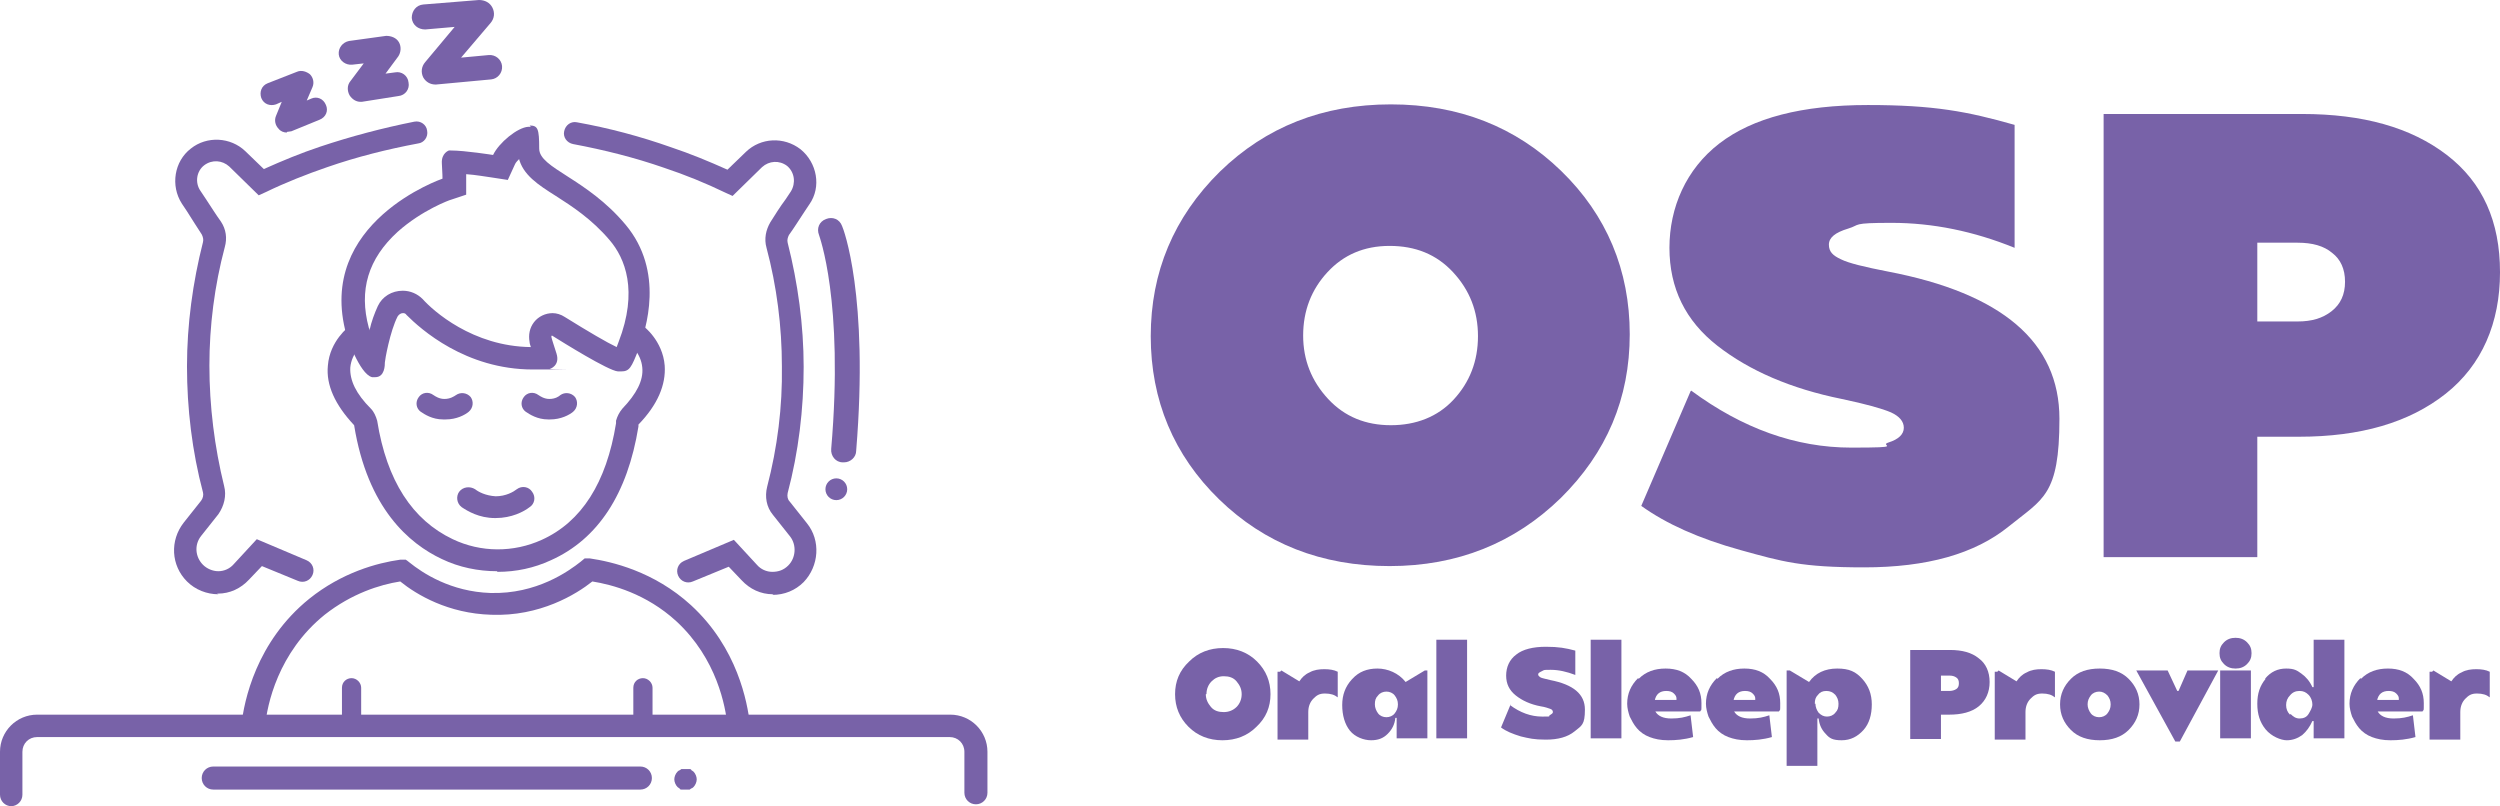 <?xml version="1.0" encoding="UTF-8"?>
<svg id="Layer_1" data-name="Layer 1" xmlns="http://www.w3.org/2000/svg" version="1.1" viewBox="0 0 390.4 125.9">
  <defs>
    <style>
      .cls-1 {
        fill: #7862a8;
        stroke-width: 0px;
      }
    </style>
  </defs>
  <g>
    <g>
      <path class="cls-1" d="M190.5,26.8c7.2-7,16.1-10.5,26.7-10.5s19.5,3.5,26.6,10.4c7.1,6.9,10.7,15.5,10.7,25.5s-3.6,18.5-10.8,25.6c-7.2,7-16.1,10.6-26.7,10.6s-19.5-3.5-26.6-10.4c-7.1-6.9-10.7-15.5-10.7-25.5s3.6-18.6,10.8-25.7ZM203.5,52.4c0,3.8,1.3,7.1,3.9,9.9,2.6,2.8,5.9,4.1,9.8,4.1s7.3-1.3,9.8-4c2.5-2.7,3.8-6,3.8-9.9s-1.3-7.2-3.9-10c-2.6-2.8-5.9-4.1-9.9-4.1s-7.2,1.4-9.7,4.1c-2.5,2.7-3.8,6-3.8,9.9Z"/>
      <path class="cls-1" d="M264.1,61c8,5.9,16.3,8.9,25,8.9s4.2-.3,5.8-.8c1.6-.5,2.4-1.3,2.4-2.3s-.7-1.8-2-2.4c-1.4-.6-3.9-1.3-7.7-2.1-7.9-1.6-14.4-4.4-19.4-8.3-5-3.9-7.5-9-7.5-15.3s2.6-12.3,7.8-16.3c5.2-4,12.9-6,23.2-6s15.5,1,22.9,3.1v19.2c-6.4-2.6-12.8-3.9-19.2-3.9s-4.8.3-6.8.9-3,1.4-3,2.5.6,1.7,1.9,2.3c1.2.6,3.7,1.2,7.3,1.9,17.8,3.4,26.8,11,26.8,23s-2.6,12.5-7.9,16.8c-5.3,4.3-12.8,6.4-22.6,6.4s-12.8-.9-19.3-2.7c-6.5-1.8-11.6-4.1-15.5-6.9l7.7-17.9Z"/>
      <path class="cls-1" d="M328.5,87V17.8h31c9.5,0,17,2.1,22.6,6.4s8.3,10.4,8.3,18.3-2.8,14.5-8.5,19c-5.7,4.5-13.3,6.7-22.9,6.7h-6.5v18.8h-24ZM352.5,50.2h6.3c2.2,0,3.9-.5,5.3-1.6,1.4-1.1,2.1-2.6,2.1-4.6s-.7-3.5-2-4.5c-1.3-1.1-3.1-1.6-5.4-1.6h-6.3v12.3Z"/>
    </g>
    <g>
      <path class="cls-1" d="M185.7,103.3c1.4-1.4,3.2-2.1,5.3-2.1s3.9.7,5.3,2.1c1.4,1.4,2.1,3.1,2.1,5.1s-.7,3.7-2.2,5.1c-1.4,1.4-3.2,2.1-5.3,2.1s-3.9-.7-5.3-2.1c-1.4-1.4-2.1-3.1-2.1-5.1s.7-3.7,2.2-5.1ZM188.3,108.4c0,.8.3,1.4.8,2,.5.6,1.2.8,2,.8s1.5-.3,2-.8.8-1.2.8-2-.3-1.4-.8-2c-.5-.6-1.2-.8-2-.8s-1.4.3-1.9.8c-.5.5-.8,1.2-.8,2Z"/>
      <path class="cls-1" d="M200.1,104.7l2.8,1.7h0c.4-.6.9-1.1,1.6-1.4.7-.4,1.5-.5,2.3-.5s1.5.1,2.1.4v4c-.5-.4-1.1-.6-2-.6s-1.3.3-1.8.8c-.5.5-.8,1.2-.8,2.1v4.3h-4.8v-10.6h.4Z"/>
      <path class="cls-1" d="M211.2,106c1-1.1,2.3-1.6,3.9-1.6s3.3.7,4.4,2.1h0l3-1.8h.4v10.6h-4.8v-3.2h-.2c-.1,1-.5,1.8-1.2,2.5-.7.7-1.5,1-2.6,1s-2.5-.5-3.3-1.5c-.8-1-1.2-2.4-1.2-4s.5-2.9,1.5-4ZM214.7,110c0,.5.2,1,.5,1.4.3.4.8.6,1.3.6s1-.2,1.3-.6c.3-.4.5-.8.5-1.4s-.2-1-.5-1.4c-.3-.4-.8-.6-1.3-.6s-1,.2-1.3.6c-.4.4-.5.8-.5,1.4Z"/>
      <path class="cls-1" d="M224.3,115.3v-15.4h4.8v15.4h-4.8Z"/>
      <path class="cls-1" d="M235.8,110.1c1.6,1.2,3.3,1.8,5,1.8s.9,0,1.2-.2.5-.3.5-.5-.1-.4-.4-.5c-.3-.1-.8-.3-1.5-.4-1.6-.3-2.9-.9-3.9-1.7-1-.8-1.5-1.8-1.5-3.1s.5-2.5,1.6-3.3c1-.8,2.6-1.2,4.6-1.2s3.1.2,4.6.6v3.8c-1.3-.5-2.6-.8-3.8-.8s-1,0-1.4.2-.6.3-.6.5.1.3.4.5c.2.1.7.2,1.5.4,3.6.7,5.4,2.2,5.4,4.6s-.5,2.5-1.6,3.4c-1.1.9-2.6,1.3-4.5,1.3s-2.6-.2-3.9-.5c-1.3-.4-2.3-.8-3.1-1.4l1.5-3.6Z"/>
      <path class="cls-1" d="M248.4,115.3v-15.4h4.8v15.4h-4.8Z"/>
      <path class="cls-1" d="M255.9,106c1.1-1.1,2.5-1.6,4.2-1.6s3,.5,4,1.6c1.1,1.1,1.6,2.3,1.6,3.8s0,.9-.2,1.3h-7c.4.7,1.2,1.1,2.5,1.1s2.1-.2,3-.5l.4,3.4c-1.4.4-2.7.5-3.9.5s-2.1-.2-2.9-.5-1.5-.8-2-1.4-.8-1.2-1.1-1.8c-.2-.6-.4-1.3-.4-2,0-1.6.6-2.9,1.7-4ZM258.4,109.3h3.4c0,0,0-.1,0-.2,0-.3-.1-.5-.4-.8-.3-.3-.7-.4-1.2-.4-1,0-1.6.5-1.8,1.5Z"/>
      <path class="cls-1" d="M268.2,106c1.1-1.1,2.5-1.6,4.2-1.6s3,.5,4,1.6c1.1,1.1,1.6,2.3,1.6,3.8s0,.9-.2,1.3h-7c.4.7,1.2,1.1,2.5,1.1s2.1-.2,3-.5l.4,3.4c-1.4.4-2.7.5-3.9.5s-2.1-.2-2.9-.5-1.5-.8-2-1.4-.8-1.2-1.1-1.8c-.2-.6-.4-1.3-.4-2,0-1.6.6-2.9,1.7-4ZM270.7,109.3h3.4c0,0,0-.1,0-.2,0-.3-.1-.5-.4-.8-.3-.3-.7-.4-1.2-.4-1,0-1.6.5-1.8,1.5Z"/>
      <path class="cls-1" d="M279.5,104.7l3,1.8h0c1-1.4,2.5-2.1,4.4-2.1s2.9.5,3.9,1.6c1,1.1,1.5,2.4,1.5,4s-.4,3-1.3,4c-.9,1-2,1.6-3.4,1.6s-1.9-.3-2.5-1c-.6-.6-1-1.4-1.1-2.4h-.2v7.4h-4.8v-14.9h.4ZM283.5,109.9c0,.5.2,1,.5,1.4.4.4.8.6,1.3.6s1-.2,1.3-.6c.4-.4.5-.8.5-1.4s-.2-1-.5-1.4c-.4-.4-.8-.6-1.4-.6s-1,.2-1.3.6c-.4.4-.5.8-.5,1.4Z"/>
      <path class="cls-1" d="M298.3,115.3v-13.8h6.2c1.9,0,3.4.4,4.5,1.3,1.1.8,1.7,2.1,1.7,3.7s-.6,2.9-1.7,3.8c-1.1.9-2.7,1.3-4.6,1.3h-1.3v3.8h-4.8ZM303.1,107.9h1.3c.4,0,.8-.1,1.1-.3.3-.2.4-.5.4-.9s-.1-.7-.4-.9c-.3-.2-.6-.3-1.1-.3h-1.3v2.5Z"/>
      <path class="cls-1" d="M312.1,104.7l2.8,1.7h0c.4-.6.9-1.1,1.6-1.4.7-.4,1.5-.5,2.3-.5s1.5.1,2.1.4v4c-.5-.4-1.1-.6-2-.6s-1.3.3-1.8.8c-.5.5-.8,1.2-.8,2.1v4.3h-4.8v-10.6h.4Z"/>
      <path class="cls-1" d="M323.4,106c1.1-1.1,2.6-1.6,4.5-1.6s3.4.5,4.5,1.6c1.1,1.1,1.7,2.4,1.7,4s-.6,2.9-1.7,4c-1.1,1.1-2.6,1.6-4.5,1.6s-3.4-.5-4.5-1.6c-1.1-1.1-1.7-2.4-1.7-4s.6-2.9,1.7-4ZM326,110c0,.5.2,1,.5,1.4.3.4.8.6,1.3.6s1-.2,1.3-.6.5-.8.5-1.4-.2-1-.5-1.4c-.4-.4-.8-.6-1.3-.6s-1,.2-1.3.6c-.3.4-.5.8-.5,1.4Z"/>
      <path class="cls-1" d="M333.6,104.7h4.9l1.5,3.2h.2l1.4-3.2h4.8l-6,11.1h-.7l-6.1-11.1Z"/>
      <path class="cls-1" d="M347.3,100.3c.5-.5,1.1-.7,1.8-.7s1.3.2,1.8.7.7,1,.7,1.7-.2,1.2-.7,1.7c-.5.5-1.1.7-1.8.7s-1.3-.2-1.8-.7c-.5-.5-.7-1-.7-1.7s.2-1.2.7-1.7ZM351.5,104.7v10.6h-4.8v-10.6h4.8Z"/>
      <path class="cls-1" d="M353.7,106c.9-1.1,2-1.6,3.3-1.6s1.7.3,2.4.8c.7.5,1.3,1.2,1.7,2.1h.2v-7.4h4.8v15.4h-4.8v-2.7h-.2c-.4.9-.9,1.6-1.6,2.2-.7.5-1.5.8-2.4.8s-2.4-.6-3.3-1.7c-.9-1.1-1.3-2.4-1.3-4s.4-2.8,1.3-3.9ZM357.7,111.5c.4.4.8.7,1.4.7s1.1-.2,1.4-.7.6-1,.6-1.5-.2-1.1-.6-1.5-.8-.6-1.4-.6-1.1.2-1.5.7c-.4.4-.6.9-.6,1.5s.2,1.1.6,1.5Z"/>
      <path class="cls-1" d="M368.7,106c1.1-1.1,2.5-1.6,4.2-1.6s3,.5,4,1.6c1.1,1.1,1.6,2.3,1.6,3.8s0,.9-.2,1.3h-7c.4.7,1.2,1.1,2.5,1.1s2.1-.2,3-.5l.4,3.4c-1.4.4-2.7.5-3.9.5s-2.1-.2-2.9-.5-1.5-.8-2-1.4c-.5-.6-.8-1.2-1.1-1.8-.2-.6-.4-1.3-.4-2,0-1.6.6-2.9,1.7-4ZM371.2,109.3h3.4c0,0,0-.1,0-.2,0-.3-.1-.5-.4-.8-.3-.3-.7-.4-1.2-.4-1,0-1.6.5-1.8,1.5Z"/>
      <path class="cls-1" d="M380,104.7l2.8,1.7h0c.4-.6.9-1.1,1.6-1.4.7-.4,1.5-.5,2.3-.5s1.5.1,2.1.4v4c-.5-.4-1.1-.6-2-.6s-1.3.3-1.8.8c-.5.5-.8,1.2-.8,2.1v4.3h-4.8v-10.6h.4Z"/>
    </g>
  </g>
  <g>
    <path class="cls-1" d="M41.2,113.6l-3.5-.4c.4-3.7,2.3-13,10.6-19.7,5.1-4.1,10.6-5.6,14.2-6.1h.8c0-.1.6.4.6.4,2.1,1.7,6.5,4.6,12.7,4.8,7.2.2,12.2-3.4,14.1-4.9l.6-.5h.8c3.4.5,10,2,15.8,7.3,7.3,6.7,8.8,15.2,9.2,18.5l-3.5.3c-.3-2.9-1.6-10.4-8-16.3-4.7-4.3-10-5.7-13.1-6.2-2.5,2-8.2,5.5-15.8,5.2-6.7-.2-11.6-3.1-14.2-5.2-3.2.5-7.6,1.9-11.8,5.2-7.3,5.9-9,14.1-9.3,17.4Z"/>
    <path class="cls-1" d="M81,24.6c.6,2.7,3.1,4.3,5.8,6,2.5,1.6,5.6,3.6,8.4,6.9,2.4,2.8,4.5,7.9,1.4,15.9-.1.3-.2.5-.3.8-1.5-.7-4.4-2.4-8.1-4.7-.6-.4-1.3-.6-1.9-.6-1.1,0-2.2.5-2.9,1.4-.7.9-.9,2-.7,3.1,0,.2.1.5.2.8-9.1-.1-15.3-5.7-16.9-7.5-.8-.8-1.9-1.3-3.1-1.3-1.7,0-3.2.9-3.9,2.4-.5,1.1-1,2.4-1.3,3.8,0-.1,0-.3-.1-.4-1.6-5.9-.1-10.8,4.5-15,3.8-3.4,8.2-5,8.3-5l2.4-.8v-2.5s0-.3,0-.7c1.5.1,3.1.4,3.9.5l2.6.4,1.1-2.4c.1-.3.5-.7.9-1.1M82.9,19.8c-.1,0-.3,0-.4,0-1.7.1-4.6,2.5-5.5,4.4,0,0-4.4-.7-6.6-.7-.1,0-.2,0-.3,0,0,0-1.2.4-1.1,2,.1,1.6.1,2.4.1,2.4,0,0-19.9,6.8-15,24.4,0,0,2,6.1,4,6.6.2,0,.3,0,.5,0,1.5,0,1.5-1.9,1.5-2.3,0-.3.8-4.9,2-7.2.2-.3.5-.5.8-.5.2,0,.4,0,.6.3,2.2,2.2,9.2,8.5,19.7,8.5s1.8,0,2.7-.1c0,0,1.6-.5,1-2.4-.4-1.3-.7-2.1-.8-2.6,0,0,0-.2.1-.2s0,0,0,0c1.6,1,8.8,5.5,10.3,5.6.2,0,.4,0,.5,0,1.3,0,1.6-.6,2.7-3.4,1.2-3.2,4.1-12.2-2-19.5-6.1-7.3-13.5-8.8-13.5-11.9s-.2-3.6-1.5-3.6h0Z"/>
    <path class="cls-1" d="M77.6,89.2c-2.9,0-5.9-.6-8.6-1.9-5.1-2.4-11.6-7.9-13.7-20.9h0c-3-3.2-4.4-6.3-4.1-9.3.3-3.9,3.3-6.1,3.4-6.2l2.1,2.8s-1.8,1.4-2,3.7c-.1,2,.9,4.1,3.2,6.4.5.5.8,1.2,1,1.9h0c1.5,9.4,5.5,15.5,11.8,18.5,4.4,2.1,9.5,2.1,13.9.1,6.2-2.8,10.1-8.9,11.6-18.2v-.4c.2-.7.5-1.3,1-1.9,2.2-2.3,3.3-4.4,3.1-6.4-.2-2.3-2-3.7-2-3.7l2.1-2.8c.1,0,3.1,2.3,3.4,6.2.2,3-1.1,6.1-4.1,9.2v.3c-1.7,10.5-6.3,17.6-13.7,20.9-2.6,1.2-5.4,1.8-8.3,1.8Z"/>
    <path class="cls-1" d="M69.2,65.5s0,0,0,0c-1.7,0-2.9-.8-3.5-1.2-.7-.5-.9-1.5-.3-2.3.5-.7,1.5-.9,2.3-.3.3.2.9.6,1.7.6.9,0,1.5-.4,1.8-.6.7-.5,1.7-.4,2.3.3.5.7.4,1.7-.3,2.3-.6.5-1.9,1.2-3.6,1.2Z"/>
    <path class="cls-1" d="M85.6,65.5s0,0,0,0c-1.7,0-2.9-.8-3.5-1.2-.7-.5-.9-1.5-.3-2.3.5-.7,1.5-.9,2.3-.3.3.2.9.6,1.7.6,0,0,0,0,0,0,.9,0,1.5-.4,1.7-.6.7-.5,1.7-.4,2.3.3.5.7.4,1.7-.3,2.3-.6.5-1.9,1.2-3.6,1.2Z"/>
    <path class="cls-1" d="M77.4,80.9s0,0-.1,0c-2.5,0-4.3-1.1-5.2-1.7-.8-.6-.9-1.7-.4-2.4.6-.8,1.7-.9,2.5-.4.5.4,1.6,1,3.2,1.1,1.6,0,2.8-.7,3.3-1.1.8-.6,1.9-.4,2.4.4.6.8.4,1.9-.4,2.4-.9.7-2.8,1.7-5.3,1.7Z"/>
    <path class="cls-1" d="M1.8,125.9c-1,0-1.8-.8-1.8-1.8v-6.7c0-3.2,2.6-5.8,5.8-5.8h142.6c3.2,0,5.8,2.6,5.8,5.8v6.4c0,1-.8,1.8-1.8,1.8s-1.8-.8-1.8-1.8v-6.4c0-1.3-1-2.3-2.3-2.3H5.8c-1.3,0-2.3,1-2.3,2.3v6.7c0,1-.8,1.8-1.8,1.8Z"/>
    <path class="cls-1" d="M100,123.3H33.3c-1,0-1.8-.8-1.8-1.8s.8-1.8,1.8-1.8h66.7c1,0,1.8.8,1.8,1.8s-.8,1.8-1.8,1.8Z"/>
    <path class="cls-1" d="M107,123.3c-.1,0-.2,0-.3,0-.1,0-.2,0-.3,0-.1,0-.2,0-.3-.2,0,0-.2-.1-.3-.2-.3-.3-.5-.8-.5-1.2s.2-.9.5-1.2c0,0,.2-.2.3-.2,0,0,.2-.1.3-.2.1,0,.2,0,.3,0,.2,0,.5,0,.7,0,.1,0,.2,0,.3,0,.1,0,.2,0,.3.2,0,0,.2.1.3.2.3.3.5.8.5,1.2s-.2.9-.5,1.2c0,0-.2.2-.3.2,0,0-.2.1-.3.2-.1,0-.2,0-.3,0-.1,0-.2,0-.3,0Z"/>
    <path class="cls-1" d="M120.8,92.8s0,0-.1,0c-1.9,0-3.6-.8-4.9-2.2l-2-2.1-5.6,2.3c-.9.4-1.9,0-2.3-.9s0-1.9.9-2.3l7.8-3.3,3.6,3.9c.6.7,1.5,1.1,2.4,1.1,1,0,1.8-.3,2.5-1,1.2-1.2,1.3-3.2.3-4.5l-2.7-3.4c-1-1.2-1.3-2.8-.9-4.4,1.6-6.1,2.4-12.5,2.3-18.8,0-6.2-.8-12.5-2.4-18.5-.4-1.4-.1-2.8.6-4,.7-1.1,1.5-2.4,2.4-3.6l.8-1.2c.8-1.3.6-3-.6-4-1.2-.9-2.8-.8-3.9.2l-4.6,4.5-1.1-.5c-3.1-1.5-6.3-2.8-9.6-3.9-4.6-1.6-9.4-2.8-14.2-3.7-1-.2-1.6-1.1-1.4-2,.2-1,1.1-1.6,2-1.4,5,.9,9.9,2.2,14.7,3.9,3,1,5.9,2.2,8.8,3.5l2.9-2.8c2.3-2.2,5.9-2.4,8.5-.4,2.6,2.1,3.3,5.9,1.4,8.6l-.8,1.2c-.8,1.2-1.6,2.5-2.4,3.6-.2.4-.3.8-.2,1.2,1.6,6.3,2.5,12.9,2.5,19.4,0,6.6-.8,13.3-2.5,19.7-.1.5,0,1,.3,1.3l2.7,3.4c2.2,2.7,1.9,6.7-.5,9.2-1.3,1.3-3,2-4.9,2Z"/>
    <path class="cls-1" d="M34.1,92.8c-1.8,0-3.6-.7-4.9-2-2.5-2.5-2.7-6.4-.5-9.2l2.7-3.4c.3-.4.4-.9.3-1.3-1.7-6.4-2.5-13.1-2.5-19.7,0-6.5.9-13.1,2.5-19.4.1-.4,0-.8-.2-1.2-.7-1.1-1.5-2.3-2.3-3.6l-.8-1.2c-1.8-2.8-1.2-6.6,1.4-8.6,2.5-2,6.2-1.8,8.5.4l2.9,2.8c2.9-1.3,5.8-2.5,8.8-3.5,4.8-1.6,9.7-2.9,14.7-3.9,1-.2,1.9.5,2,1.4.2,1-.5,1.9-1.4,2-4.8.9-9.6,2.1-14.2,3.7-3.2,1.1-6.5,2.4-9.6,3.9l-1.1.5-4.6-4.5c-1.1-1-2.7-1.1-3.9-.2-1.2.9-1.5,2.7-.6,4l.8,1.2c.8,1.2,1.6,2.5,2.4,3.6.8,1.2,1,2.6.6,4-1.6,6-2.4,12.3-2.4,18.5,0,6.3.8,12.7,2.3,18.8.4,1.5,0,3.1-.9,4.4l-2.7,3.4c-1.1,1.4-.9,3.3.3,4.5.6.6,1.5,1,2.4,1s0,0,0,0c.9,0,1.8-.4,2.4-1.1l3.6-3.9,7.8,3.3c.9.4,1.3,1.4.9,2.3-.4.9-1.4,1.3-2.3.9l-5.6-2.3-2,2.1c-1.3,1.4-3,2.2-4.9,2.2,0,0,0,0-.1,0Z"/>
    <path class="cls-1" d="M44.8,20.7c-.5,0-1-.2-1.3-.6-.5-.5-.7-1.3-.4-2l.9-2.2-.9.4c-.9.3-1.9,0-2.3-1-.3-.9,0-1.9,1-2.3l4.6-1.8c.7-.3,1.5,0,2,.4.5.5.7,1.3.4,2l-.9,2.1.7-.3c.9-.4,1.9,0,2.3,1,.4.9,0,1.9-1,2.3l-4.4,1.8c-.2,0-.5.1-.7.1ZM46.3,19.5h0s0,0,0,0ZM47.7,14.5h0s0,0,0,0Z"/>
    <path class="cls-1" d="M56.3,15.9c-.7,0-1.3-.4-1.7-1-.4-.7-.4-1.6.1-2.2l2.1-2.8-1.8.2c-1,.1-2-.6-2.1-1.6-.1-1,.6-1.9,1.6-2.1l5.8-.8c.8,0,1.6.3,2,1,.4.7.3,1.6-.1,2.2l-2,2.7,1.5-.2c1-.2,2,.5,2.1,1.6.2,1-.5,2-1.6,2.1l-5.7.9c-.1,0-.2,0-.3,0ZM56.1,12.2s0,0,0,0h0ZM59.3,6.6h0s0,0,0,0Z"/>
    <path class="cls-1" d="M68,13.2c-.8,0-1.5-.4-1.9-1.1-.4-.8-.3-1.7.3-2.4l4.6-5.5-4.6.4c-1.1,0-2-.7-2.1-1.8,0-1.1.7-2,1.8-2.1L74.8,0c.9,0,1.7.4,2.1,1.2.4.8.3,1.7-.3,2.4l-4.6,5.4,4.3-.4c1.1-.1,2,.7,2.1,1.7.1,1.1-.7,2-1.7,2.1l-8.6.8c0,0-.1,0-.2,0Z"/>
    <path class="cls-1" d="M131.8,72.2c0,0-.1,0-.2,0-1.1,0-1.9-1-1.8-2.1,2-23.2-1.9-33.3-1.9-33.4-.4-1,0-2.1,1.1-2.5,1-.4,2.1,0,2.5,1.1.2.4,4.2,10.8,2.2,35.1,0,1-.9,1.8-1.9,1.8Z"/>
    <circle class="cls-1" cx="130.6" cy="76.4" r="1.7"/>
    <path class="cls-1" d="M54.9,113.6c-.9,0-1.5-.7-1.5-1.5v-4.7c0-.9.7-1.5,1.5-1.5s1.5.7,1.5,1.5v4.7c0,.9-.7,1.5-1.5,1.5Z"/>
    <path class="cls-1" d="M100.4,113.6c-.9,0-1.5-.7-1.5-1.5v-4.7c0-.9.7-1.5,1.5-1.5s1.5.7,1.5,1.5v4.7c0,.9-.7,1.5-1.5,1.5Z"/>
  </g>
</svg>